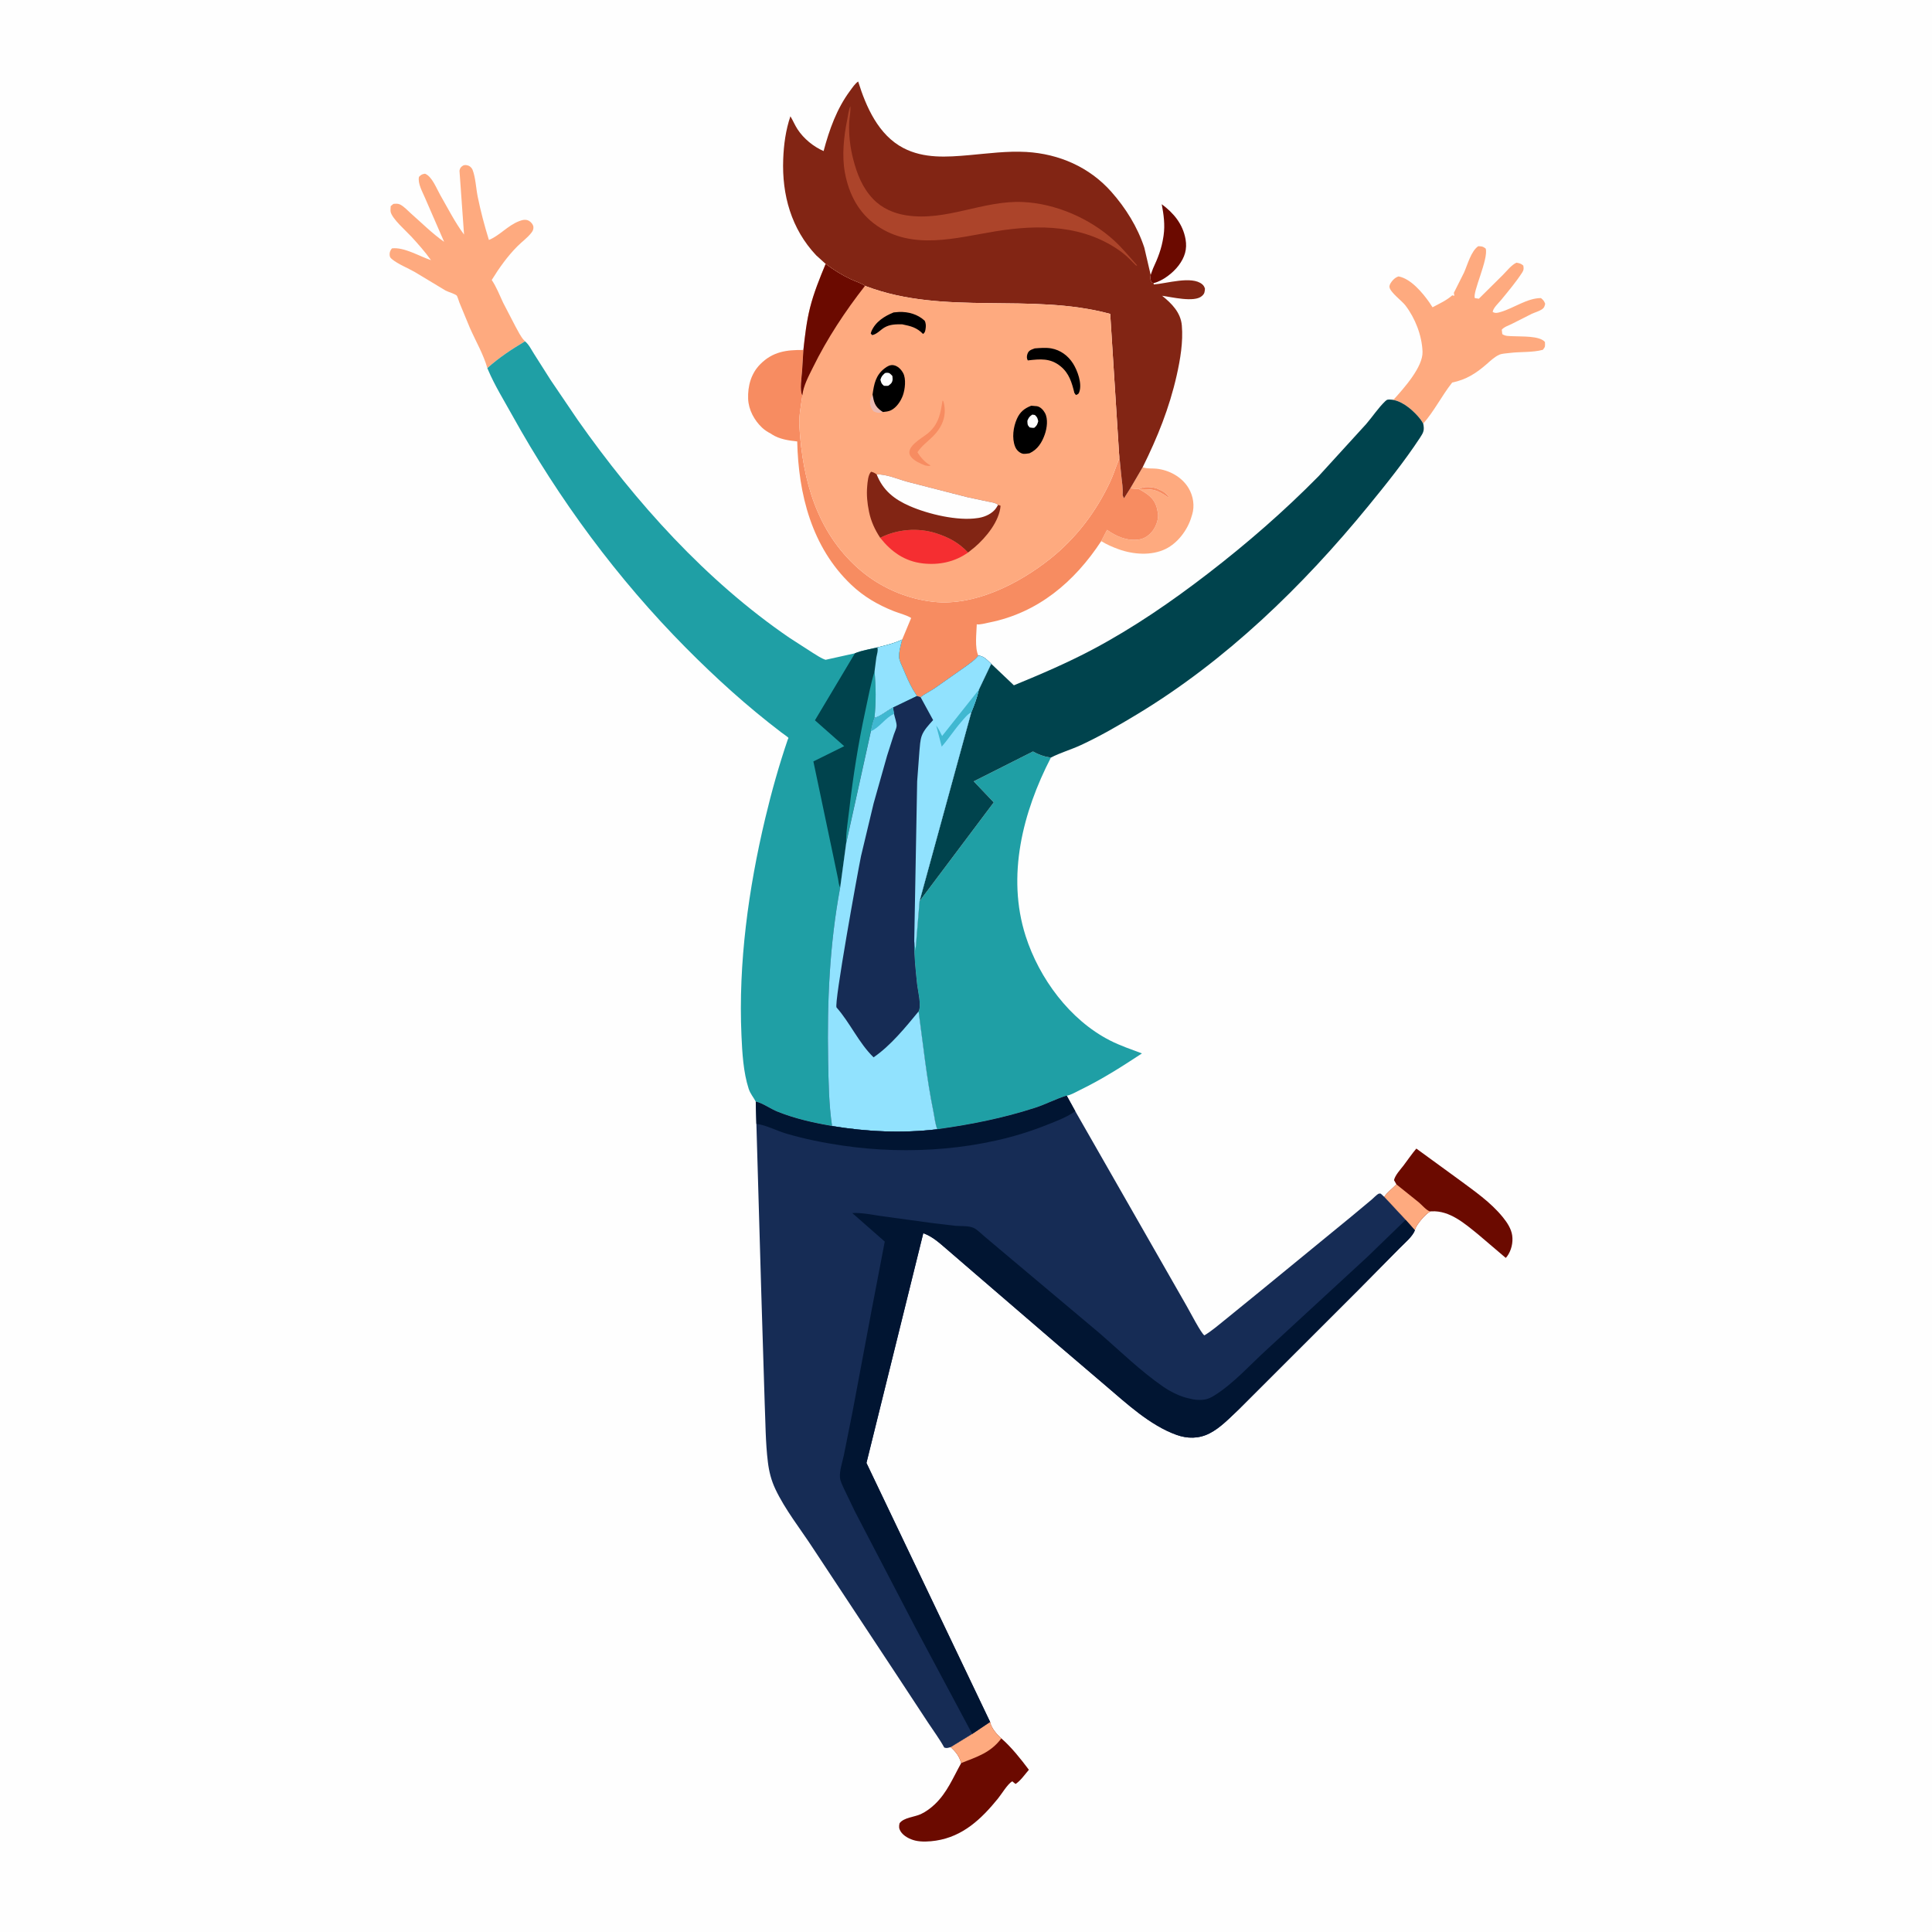 <svg version="1.1" xmlns="http://www.w3.org/2000/svg" style="display: block;" viewBox="0 0 2048 2048" width="1024" height="1024">
<path transform="translate(0,0)" fill="rgb(254,254,254)" d="M -0 -0 L 2048 0 L 2048 2048 L -0 2048 L -0 -0 z"/>
<path transform="translate(0,0)" fill="rgb(107,10,0)" d="M 1219.76 291.436 L 1222.26 284.601 C 1227.54 273.204 1231.37 263.519 1233.24 251 L 1233.49 249.354 C 1235.07 238.349 1233.56 227.295 1231.49 216.472 C 1244.26 225.947 1253.86 237.514 1256.73 253.594 C 1258.62 264.183 1255.84 272.815 1249.46 281.338 C 1243.56 289.226 1232.63 297.764 1222.98 300.104 L 1220.88 299.454 C 1219.22 296.854 1219.18 294.41 1219.76 291.436 z"/>
<path transform="translate(0,0)" fill="rgb(254,170,127)" d="M 1211.29 495.276 L 1212.48 495.682 C 1216.52 496.97 1221.72 496.369 1225.97 496.834 C 1239.5 498.314 1252.91 505.578 1259.99 517.5 C 1264.9 525.778 1266.57 536.219 1263.73 545.505 L 1263.25 547 L 1262.79 548.549 C 1258.69 561.933 1248.46 575.579 1235.77 581.84 C 1220.63 589.309 1201.3 587.816 1185.81 582.226 C 1179.44 579.928 1173.09 577.192 1167.34 573.603 L 1173.51 561.68 C 1183.53 568.735 1194.46 573.551 1207.05 571.914 C 1213.28 571.102 1218.29 567.42 1222 562.5 C 1225.48 557.882 1228.42 549.925 1227.46 544.166 L 1227.25 543 L 1226.35 538.559 C 1223.44 527.757 1216.38 523.609 1207.36 518.461 C 1213.66 518.619 1220.88 518.159 1226.79 520.629 L 1228 521.181 C 1231.55 522.758 1234.73 524.892 1238 526.981 L 1238.92 526.5 C 1236.56 523.742 1234.56 521.701 1231.27 520.089 L 1230.02 519.5 L 1226.26 517.797 C 1221.51 516.154 1212.84 515.478 1208.22 517.936 C 1206.32 518.945 1200.59 517.878 1198.18 517.686 L 1211.29 495.276 z"/>
<path transform="translate(0,0)" fill="rgb(107,10,0)" d="M 1480.26 1255.48 L 1477.72 1251 C 1478.88 1245.68 1484.56 1239.75 1487.84 1235.43 C 1492.34 1229.51 1496.56 1223.19 1501.38 1217.54 L 1545.92 1249.97 C 1562.54 1262.31 1580.24 1274.33 1593.32 1290.6 C 1597.67 1296.01 1601.96 1302.51 1602.97 1309.5 C 1604.1 1317.22 1602.1 1325.71 1597.43 1332.02 L 1596.14 1333.42 L 1566.71 1308.37 C 1552.64 1297.01 1536.8 1283.02 1517.51 1284.06 L 1516.02 1284.19 C 1510.93 1287.14 1502.1 1297.32 1500.09 1302.9 L 1499.79 1304.09 L 1490.02 1293.1 L 1467.36 1268.75 C 1470.28 1264.07 1476.37 1259.63 1480.26 1255.48 z"/>
<path transform="translate(0,0)" fill="rgb(254,170,127)" d="M 1480.26 1255.48 L 1504.07 1274.6 C 1507.26 1277.27 1512.22 1283.29 1516.02 1284.19 C 1510.93 1287.14 1502.1 1297.32 1500.09 1302.9 L 1499.79 1304.09 L 1490.02 1293.1 L 1467.36 1268.75 C 1470.28 1264.07 1476.37 1259.63 1480.26 1255.48 z"/>
<path transform="translate(0,0)" fill="rgb(107,10,0)" d="M 1049.55 1825.29 C 1050.83 1831.92 1056.47 1838.35 1061.47 1842.77 C 1072.07 1851.99 1082.22 1864.74 1090.65 1876.04 C 1086.55 1880.79 1081.75 1887.82 1076.5 1891.09 L 1073 1888.26 C 1068.04 1891.15 1061.8 1901.73 1057.92 1906.5 C 1040.38 1928.11 1020.78 1946.79 992.135 1951.15 C 985.381 1952.18 976.972 1952.7 970.242 1951.1 C 964.436 1949.72 957.623 1946.32 954.483 1941.03 C 952.821 1938.23 952.787 1935.77 953.601 1932.65 C 958.237 1926.56 969.258 1926.21 976.093 1923.05 C 981.354 1920.62 986.53 1916.77 990.741 1912.81 C 1004.04 1900.29 1010.22 1884.44 1018.91 1868.92 C 1016.76 1861.45 1013.38 1857.18 1007.74 1852.04 L 1030.58 1838.03 L 1049.55 1825.29 z"/>
<path transform="translate(0,0)" fill="rgb(254,170,127)" d="M 1049.55 1825.29 C 1050.83 1831.92 1056.47 1838.35 1061.47 1842.77 C 1050.06 1858.06 1035.77 1862.22 1018.91 1868.92 C 1016.76 1861.45 1013.38 1857.18 1007.74 1852.04 L 1030.58 1838.03 L 1049.55 1825.29 z"/>
<path transform="translate(0,0)" fill="rgb(254,170,127)" d="M 1473.62 423.552 L 1477.49 423.387 C 1488.01 411.726 1508.57 388.975 1507.94 372.754 C 1507.28 355.613 1500.2 337.319 1489.75 323.706 C 1486.09 318.946 1473.86 309.966 1472.93 304.5 C 1472.49 301.903 1474.86 298.806 1476.5 297.012 C 1478.22 295.127 1480.07 293.807 1482.5 293.008 C 1495.59 295.404 1508.04 310.394 1515.31 320.787 L 1518.53 325.725 C 1525.65 321.964 1533.47 318.422 1539.5 313.024 L 1541.5 313.662 C 1541.5 311.52 1541.63 312.574 1541.11 310.5 L 1551.91 289 C 1555.67 280.621 1559.32 266.237 1567 260.992 C 1570.96 261.206 1571.64 260.992 1574.9 263.5 C 1578.14 274.424 1560.31 310.876 1563.5 316.039 L 1567.66 316.642 L 1592.97 291.58 C 1597.12 287.416 1602.17 280.871 1607.5 278.453 C 1610.57 278.988 1612.33 279.326 1614.75 281.5 C 1615.27 284.269 1615.36 286.088 1613.82 288.5 C 1607.29 298.727 1599.1 308.373 1591.43 317.766 C 1588.71 321.088 1582.64 326.573 1582.32 330.691 C 1585.4 332.357 1587.42 331.662 1590.72 330.714 C 1604.46 326.754 1619.02 315.909 1633.5 315.985 C 1635.88 317.99 1636.82 318.973 1637.95 322 C 1637.33 324.735 1636.96 326.304 1634.5 327.932 C 1631.42 329.969 1627.07 331.144 1623.68 332.699 L 1603 343.159 C 1599.52 344.923 1594.4 346.49 1591.93 349.5 L 1592.5 354.209 C 1596.11 356.575 1599.33 356.119 1603.59 356.388 C 1612.3 356.94 1631.95 355.65 1637.68 362.5 C 1637.81 366.815 1638.37 367.371 1635.5 370.81 C 1624.34 373.848 1611.61 372.676 1600.06 374.19 C 1596.94 374.6 1592.2 374.732 1589.32 376.021 C 1584.25 378.288 1579.94 382.469 1575.8 386.07 C 1564.53 395.874 1554.15 402.459 1539.38 405.516 C 1528.44 419.332 1520.27 435.891 1508.67 449.075 C 1507.06 446.076 1505.01 443.401 1502.73 440.868 C 1495.48 432.823 1484.75 424.069 1473.62 423.552 z"/>
<path transform="translate(0,0)" fill="rgb(254,170,127)" d="M 516.611 390.206 C 512.5 375.625 504.16 361.371 498.06 347.499 L 486.951 320.675 C 486.495 319.501 484.851 313.894 484.081 313.253 C 481.618 311.2 475.387 309.648 472.23 307.936 L 439.678 288.329 C 432.156 284.008 421.901 280.075 415.348 274.587 C 413.435 272.984 413.077 272.004 413.006 269.5 C 412.94 267.17 414.024 264.984 415.5 263.276 C 428.541 261.793 444.341 271.611 456.855 275.777 C 450.588 266.924 443.251 258.681 435.92 250.695 C 430.608 244.908 415.646 231.976 414.083 224.5 C 413.739 222.857 414.142 220.243 414.167 218.5 L 417 216.15 C 419.403 215.907 421.855 215.679 424.089 216.779 C 428.277 218.84 432.182 223.255 435.675 226.331 C 447.049 236.35 458.373 247.685 470.786 256.336 L 450.5 209.687 C 447.796 203.269 442.676 194.515 444.126 187.5 C 446.368 185.249 447.212 184.657 450.5 184.137 C 457.903 186.894 462.735 199.854 466.658 206.686 C 474.642 220.586 482.353 235.819 491.911 248.653 L 487.074 181 C 487.48 178.434 488.424 177.004 490.691 175.628 C 492.543 174.505 495.144 174.973 497 175.785 C 498.519 176.45 500.289 178.352 500.89 179.87 C 504.135 188.067 504.588 199.667 506.391 208.538 C 509.552 224.086 513.564 239.222 518.263 254.369 C 529.556 249.802 538.171 239.139 550.169 234.49 C 553.576 233.17 557.073 232.207 560.524 233.969 C 562.718 235.088 565.197 238.024 565.422 240.5 C 565.65 243.016 564.814 244.764 563.329 246.698 C 559.304 251.942 553.153 256.352 548.45 261.092 C 537.765 271.861 529.217 283.92 521.255 296.795 C 526.177 304.078 529.606 312.822 533.291 320.785 L 546.58 346.372 C 549.183 351.008 551.959 356.913 555.573 360.811 L 556.547 361.825 C 542.579 370.091 528.657 379.258 516.611 390.206 z"/>
<path transform="translate(0,0)" fill="rgb(247,140,97)" d="M 851.626 371.006 L 850.279 392.904 C 849.908 398.736 847.398 414.399 850.529 419.19 C 849.023 430.499 846.615 441.19 847.426 452.707 C 850.789 509.206 865.957 563.525 909.45 602.276 C 931.701 622.101 960.367 634.891 990 638.005 C 1033.15 642.537 1079.8 618.875 1112.77 592.738 C 1140.5 570.749 1161.78 542.795 1176.76 510.824 C 1180.27 503.334 1182.66 495.409 1185.79 487.771 C 1186.74 485.46 1186.24 481.981 1186.17 479.495 L 1188.64 504.513 C 1189.32 510.963 1190.64 518.279 1190.01 524.73 C 1190.85 527.13 1190.36 525.96 1191.5 528.238 L 1198.18 517.686 C 1200.59 517.878 1206.32 518.945 1208.22 517.936 C 1212.84 515.478 1221.51 516.154 1226.26 517.797 L 1230.02 519.5 L 1231.27 520.089 C 1234.56 521.701 1236.56 523.742 1238.92 526.5 L 1238 526.981 C 1234.73 524.892 1231.55 522.758 1228 521.181 L 1226.79 520.629 C 1220.88 518.159 1213.66 518.619 1207.36 518.461 C 1216.38 523.609 1223.44 527.757 1226.35 538.559 L 1227.25 543 L 1227.46 544.166 C 1228.42 549.925 1225.48 557.882 1222 562.5 C 1218.29 567.42 1213.28 571.102 1207.05 571.914 C 1194.46 573.551 1183.53 568.735 1173.51 561.68 L 1167.34 573.603 C 1138.91 616.912 1100.32 649.627 1048.5 659.916 C 1046.04 660.405 1037.44 662.635 1035.41 661.749 C 1035.15 671.259 1033.1 686.397 1037.07 694.972 C 1033.31 699.901 1027.9 703.295 1022.97 706.956 L 990.451 729.817 C 985.832 732.875 980.116 735.632 975.874 739.028 L 971.952 737.84 C 970.895 735.667 969.287 733.606 968.051 731.5 C 963.779 724.224 960.55 716.347 957.273 708.585 C 955.791 705.075 953.334 700.501 953.087 696.695 C 952.726 691.141 954.944 683.401 956.332 677.967 L 965.873 655.086 C 960.809 651.906 953.28 650.137 947.657 647.916 C 930.614 641.185 915.578 632.464 902.232 619.752 C 860.397 579.906 846.393 523.868 845.077 467.934 C 836.021 467.005 826.319 465.577 818.484 460.59 L 816.905 459.541 C 813.647 457.89 810.582 455.908 807.907 453.405 C 799.53 445.565 793.456 434.265 793.046 422.703 C 792.566 409.188 796.146 395.988 805.813 386.178 C 819.07 372.726 833.696 370.785 851.626 371.006 z"/>
<path transform="translate(0,0)" fill="rgb(31,159,165)" d="M 974.777 955.238 L 1053.41 850.558 L 1032.18 828.259 L 1094.96 796.603 C 1100.63 799.759 1106.32 801.929 1112.74 802.892 L 1113.99 803.065 C 1084.16 860.804 1066.85 928.562 1087.21 992.226 C 1101.55 1037.05 1134.02 1081.14 1176.43 1102.83 C 1187.75 1108.61 1198.74 1112.22 1210.51 1116.67 C 1189.17 1130.7 1168.03 1144.21 1145.01 1155.36 C 1140.91 1157.34 1135.25 1160.77 1130.78 1161.48 L 1129.85 1161.76 C 1118.85 1165.21 1108.54 1170.71 1097.52 1174.29 C 1063.57 1185.33 1028.91 1192.24 993.592 1197.06 C 991.328 1191.83 990.625 1184.12 989.458 1178.42 C 982.284 1143.36 978.598 1107.57 973.755 1072.15 C 976.992 1065.6 972.85 1050.28 972.08 1042.68 C 970.583 1027.94 968.849 1012.71 969.133 997.895 L 970.467 1007.5 L 974.777 955.238 z"/>
<path transform="translate(0,0)" fill="rgb(0,67,77)" d="M 1050.72 703.625 L 1074.76 726.453 C 1103.06 714.815 1131.48 702.669 1158.52 688.313 C 1201.53 665.47 1241.97 637.667 1280.5 607.979 C 1321.8 576.16 1361.16 541.939 1397.77 504.783 L 1448.2 449.508 C 1454.88 441.778 1461.05 432.342 1468.36 425.352 C 1470.45 423.349 1470.84 423.561 1473.62 423.552 C 1484.75 424.069 1495.48 432.823 1502.73 440.868 C 1505.01 443.401 1507.06 446.076 1508.67 449.075 C 1510.05 455.921 1509.14 458.141 1505.24 464.062 C 1488.57 489.352 1469.54 513.102 1450.38 536.517 C 1380.89 621.468 1299.53 700.404 1205.1 757.352 C 1185.77 769.008 1165.81 780.593 1145.3 790.039 C 1135.05 794.757 1124 797.874 1113.99 803.065 L 1112.74 802.892 C 1106.32 801.929 1100.63 799.759 1094.96 796.603 L 1032.18 828.259 L 1053.41 850.558 L 974.777 955.238 L 1029.63 755.025 C 1032.82 747.339 1035.81 739.322 1037.58 731.181 L 1050.72 703.625 z"/>
<path transform="translate(0,0)" fill="rgb(130,37,20)" d="M 875.235 279.751 L 865.137 270.614 C 838.826 242.613 828.791 206.658 830.232 168.737 C 830.814 153.395 832.89 137.841 837.87 123.263 C 840.598 127.748 842.586 132.714 845.443 137.065 C 852 147.053 862.181 155.363 873.046 160.142 C 879.109 137.424 886.978 115.164 901.212 96.086 C 903.541 92.964 906.414 88.504 909.697 86.413 C 918.126 113.444 931.216 143.175 957.645 156.924 C 979.402 168.243 1003.61 166.551 1027.27 164.463 C 1047.37 162.689 1067.78 159.911 1088 161.083 C 1122.66 163.094 1154.83 177.139 1177.99 203.242 C 1193.22 220.4 1205.84 240.603 1213.02 262.511 L 1219.76 291.436 C 1219.18 294.41 1219.22 296.854 1220.88 299.454 L 1222.98 300.104 L 1223 301.532 C 1236.33 300.676 1263.54 292.016 1274.45 301.394 C 1276.02 302.741 1276.66 304.041 1277.31 306 C 1276.97 309.691 1277 311.234 1273.98 313.87 C 1265.94 320.877 1241.85 314.82 1231.93 313.545 C 1242.05 321.696 1251.59 331.227 1252.79 345 C 1254.3 362.347 1251.16 381.019 1247.34 397.921 C 1239.52 432.592 1227.02 463.541 1211.29 495.276 L 1198.18 517.686 L 1191.5 528.238 C 1190.36 525.96 1190.85 527.13 1190.01 524.73 C 1190.64 518.279 1189.32 510.963 1188.64 504.513 L 1186.17 479.495 L 1176.87 332.742 C 1092.08 309.8 1001.64 334.964 918.182 303.48 L 916.947 303.003 C 912.8 300.087 906.618 298.257 902 296.092 C 892.476 291.627 883.586 286.135 875.235 279.751 z"/>
<path transform="translate(0,0)" fill="rgb(172,68,42)" d="M 901.416 112.5 C 901.862 118.184 900.482 124.126 900.207 129.849 C 899.594 142.626 901.212 156.344 904.427 168.719 C 908.548 184.587 914.051 198.866 925.537 210.95 C 934.841 220.74 947.457 226.215 960.639 228.263 C 1003.24 234.881 1041.81 212.282 1084.08 214.138 C 1118.85 215.665 1155.13 231.398 1180.81 254.763 C 1189.75 262.903 1197.4 272.448 1205.5 281.412 L 1204.25 281.5 C 1199.52 276.89 1195.03 271.81 1189.74 267.837 C 1150.01 237.99 1101.14 237.579 1054.15 245.395 C 1012.86 252.264 967.498 265.36 929.635 239.288 C 910.153 225.874 899.885 205.834 895.64 183.111 C 892.28 165.128 894.471 144.695 898.077 126.812 C 899.044 122.018 899.515 117.023 901.416 112.5 z"/>
<path transform="translate(0,0)" fill="rgb(254,170,127)" d="M 875.235 279.751 C 883.586 286.135 892.476 291.627 902 296.092 C 906.618 298.257 912.8 300.087 916.947 303.003 L 918.182 303.48 C 1001.64 334.964 1092.08 309.8 1176.87 332.742 L 1186.17 479.495 C 1186.24 481.981 1186.74 485.46 1185.79 487.771 C 1182.66 495.409 1180.27 503.334 1176.76 510.824 C 1161.78 542.795 1140.5 570.749 1112.77 592.738 C 1079.8 618.875 1033.15 642.537 990 638.005 C 960.367 634.891 931.701 622.101 909.45 602.276 C 865.957 563.525 850.789 509.206 847.426 452.707 C 846.615 441.19 849.023 430.499 850.529 419.19 C 847.398 414.399 849.908 398.736 850.279 392.904 L 851.626 371.006 C 853.256 356.073 855.013 340.723 858.691 326.132 C 862.709 310.192 868.943 294.899 875.235 279.751 z"/>
<path transform="translate(0,0)" fill="rgb(234,185,178)" d="M 924.941 418.254 C 926.356 425.983 927.351 430.851 934.201 435.576 L 935.994 436.761 C 931.653 438.042 930.007 437.747 925.96 436.06 C 924.568 434.299 923.589 432.789 922.912 430.621 C 921.443 425.915 922.713 422.433 924.941 418.254 z"/>
<path transform="translate(0,0)" fill="rgb(247,140,97)" d="M 999.141 424.5 C 1000.42 425.95 1000.05 425.193 1000.52 427.233 C 1003.72 441.038 998.682 452.855 988.982 462.553 C 983.319 468.216 976.941 472.613 972.515 479.423 C 975.721 484.641 980.333 489.959 985.735 492.97 L 986.5 493.373 C 984.808 494.457 982.591 493.631 980.622 493.371 C 975.522 491.357 968.844 488.513 965.5 483.928 C 958.547 474.394 976.943 464.654 983.27 459.595 C 986.24 457.222 988.88 454.302 990.992 451.14 C 996.32 443.166 997.613 433.761 999.141 424.5 z"/>
<path transform="translate(0,0)" fill="rgb(0,0,0)" d="M 947.287 331.181 L 953 330.692 C 962.954 330.368 972.695 333.073 980.16 339.937 C 981.678 342.864 981.616 345.8 981.086 349 C 980.713 351.248 980.383 352.644 978.5 354.031 C 971.707 347.087 965.64 345.748 956.462 343.812 C 949.875 343.706 943.449 343.709 937.555 347.159 C 933.373 349.607 929.325 354.486 924.5 355.212 L 923.013 353.5 L 923.718 351.237 C 928.016 341.11 937.577 335.089 947.287 331.181 z"/>
<path transform="translate(0,0)" fill="rgb(0,0,0)" d="M 1096.86 369.305 C 1102.34 368.869 1108.98 368.343 1114.37 369.312 C 1124.13 371.063 1132.16 376.999 1137.41 385.264 C 1142.16 392.747 1147.28 406.626 1144.1 415.5 C 1143.25 417.87 1142.67 417.875 1140.5 418.736 L 1138.88 416.5 C 1136.2 405.586 1133.39 395.729 1124.25 388.287 C 1113.31 379.37 1102.54 380.546 1089.5 382.058 C 1088.3 380.036 1088.32 377.808 1089.03 375.5 C 1090.36 371.227 1093.16 370.784 1096.86 369.305 z"/>
<path transform="translate(0,0)" fill="rgb(0,0,0)" d="M 924.941 418.254 C 926.525 407.115 928.166 397.819 937.744 390.465 C 940.51 388.341 943.666 386.45 947.316 387.136 C 951.771 387.973 955.272 391.605 957.356 395.439 C 960.701 401.594 959.362 412.787 957.099 419.088 C 954.92 425.155 950.443 431.946 944.5 434.894 C 941.936 436.166 938.8 436.458 935.994 436.761 L 934.201 435.576 C 927.351 430.851 926.356 425.983 924.941 418.254 z"/>
<path transform="translate(0,0)" fill="rgb(254,254,254)" d="M 938.085 395.5 L 939.228 395.222 C 943.122 394.904 943.451 396.004 945.942 398.5 C 946.064 399.869 946.34 401.607 946.12 403 C 945.623 406.145 943.896 407.229 941.5 408.991 C 939.991 409.108 938.511 409.011 937 408.956 C 934.183 406.596 934.23 405.912 933.26 402.5 C 934.533 398.687 935.231 398.115 938.085 395.5 z"/>
<path transform="translate(0,0)" fill="rgb(0,0,0)" d="M 1093.18 430.076 L 1099.22 430.593 C 1102.87 431.25 1105.91 434.563 1107.65 437.687 C 1111.22 444.083 1109.84 453.866 1107.52 460.5 C 1104.52 469.114 1099.8 476.619 1091.28 480.5 C 1088.94 480.827 1085.64 481.542 1083.37 480.724 C 1080.04 479.525 1077.38 476.745 1076.07 473.474 C 1072.47 464.476 1074.11 452.618 1077.96 444 C 1081.21 436.699 1085.88 432.893 1093.18 430.076 z"/>
<path transform="translate(0,0)" fill="rgb(254,254,254)" d="M 1094.24 439.5 L 1097 439.892 C 1099.71 442.417 1099.71 443.05 1100.58 446.5 C 1099.46 450.193 1099.39 450.857 1096.36 453.5 C 1094.6 453.666 1093.23 453.398 1091.5 453.115 C 1088.85 450.317 1089.27 449.712 1089.06 446 C 1090.49 442.65 1091.23 441.539 1094.24 439.5 z"/>
<path transform="translate(0,0)" fill="rgb(245,46,49)" d="M 933.052 570.103 C 950.991 560.936 972.955 559.142 992.197 565.257 C 1005.59 569.512 1016.45 575.353 1026.15 585.711 C 1012.02 595.755 995.241 599.201 978.123 597.22 C 958.915 594.996 944.817 584.918 933.052 570.103 z"/>
<path transform="translate(0,0)" fill="rgb(107,10,0)" d="M 875.235 279.751 C 883.586 286.135 892.476 291.627 902 296.092 C 906.618 298.257 912.8 300.087 916.947 303.003 C 895.81 330.048 876.859 358.748 861.701 389.582 C 857.18 398.777 851.601 408.856 850.529 419.19 C 847.398 414.399 849.908 398.736 850.279 392.904 L 851.626 371.006 C 853.256 356.073 855.013 340.723 858.691 326.132 C 862.709 310.192 868.943 294.899 875.235 279.751 z"/>
<path transform="translate(0,0)" fill="rgb(130,37,20)" d="M 933.052 570.103 C 927.332 561.392 923.294 552.656 921.187 542.405 C 919.325 533.339 918.462 524.764 919.265 515.478 C 919.635 511.202 920.181 502.886 923.5 500.06 C 925.933 500.681 927.308 501.419 929.314 502.925 C 939.412 502.412 952.435 508.171 962.252 510.797 L 1025.1 526.946 L 1047.36 531.679 C 1050.95 532.437 1055.13 532.771 1058 535.204 L 1060.65 536.088 C 1059.4 552.61 1045.26 569.72 1033.25 580.039 L 1026.15 585.711 C 1016.45 575.353 1005.59 569.512 992.197 565.257 C 972.955 559.142 950.991 560.936 933.052 570.103 z"/>
<path transform="translate(0,0)" fill="rgb(254,254,254)" d="M 929.314 502.925 C 939.412 502.412 952.435 508.171 962.252 510.797 L 1025.1 526.946 L 1047.36 531.679 C 1050.95 532.437 1055.13 532.771 1058 535.204 L 1056.02 538.476 C 1052.14 544.239 1044.57 547.806 1037.81 548.94 L 1036.5 549.138 C 1015.28 552.5 984.169 545.079 964.525 536.538 C 947.989 529.348 936.027 519.945 929.314 502.925 z"/>
<path transform="translate(0,0)" fill="rgb(31,159,165)" d="M 556.547 361.825 C 560.545 365.009 563.304 370.711 566.028 375 L 583.741 402.911 L 612.547 445.382 C 673.803 532.463 748.385 615.529 836.561 675.895 L 861.724 692.136 C 865.94 694.681 870.464 697.914 875.169 699.414 L 906.287 692.51 C 913.432 689.46 922.473 688.126 930.035 686.297 C 938.836 684.084 948.167 681.951 956.332 677.967 C 954.944 683.401 952.726 691.141 953.087 696.695 C 953.334 700.501 955.791 705.075 957.273 708.585 C 960.55 716.347 963.779 724.224 968.051 731.5 C 969.287 733.606 970.895 735.667 971.952 737.84 L 975.874 739.028 C 980.116 735.632 985.832 732.875 990.451 729.817 L 1022.97 706.956 C 1027.9 703.295 1033.31 699.901 1037.07 694.972 C 1042.65 695.173 1046.88 700.003 1050.72 703.625 L 1037.58 731.181 C 1035.81 739.322 1032.82 747.339 1029.63 755.025 L 974.777 955.238 L 970.467 1007.5 L 969.133 997.895 C 968.849 1012.71 970.583 1027.94 972.08 1042.68 C 972.85 1050.28 976.992 1065.6 973.755 1072.15 C 978.598 1107.57 982.284 1143.36 989.458 1178.42 C 990.625 1184.12 991.328 1191.83 993.592 1197.06 C 956.474 1201.51 918.858 1199.71 882.024 1193.64 C 862.178 1190.28 843.013 1186.01 824.257 1178.52 C 816.628 1175.48 808.889 1169.63 801.135 1167.76 C 798.566 1162.87 795.411 1159.64 793.594 1154.03 C 787.943 1136.59 786.797 1115.88 785.982 1097.66 C 782.546 1020.86 793.431 942.125 811.173 867.503 C 817.862 839.368 825.753 811.26 835.092 783.883 C 835.298 783.279 835.898 782.683 835.712 782.073 C 835.553 781.549 829.227 777.148 828.387 776.51 C 792.031 748.837 758.978 718.897 726.823 686.446 C 654.851 613.812 592.45 529.456 542.938 440.125 C 534.292 424.526 524.299 408.405 517.369 392.045 L 516.611 390.206 C 528.657 379.258 542.579 370.091 556.547 361.825 z"/>
<path transform="translate(0,0)" fill="rgb(0,67,77)" d="M 956.332 677.967 C 954.944 683.401 952.726 691.141 953.087 696.695 C 953.334 700.501 955.791 705.075 957.273 708.585 C 960.55 716.347 963.779 724.224 968.051 731.5 C 969.287 733.606 970.895 735.667 971.952 737.84 L 946.63 750.053 C 940.533 753.178 933.306 759.598 926.913 760.979 C 925.307 765.494 923.925 770.402 923.195 775.142 L 896.929 894.208 L 890.626 940.816 C 889.001 938.083 889.007 934.602 888.35 931.531 L 883.684 909.163 L 862.218 807.143 L 894.885 790.971 L 863.869 763.549 L 906.287 692.51 C 913.432 689.46 922.473 688.126 930.035 686.297 C 938.836 684.084 948.167 681.951 956.332 677.967 z"/>
<path transform="translate(0,0)" fill="rgb(31,159,165)" d="M 927.05 711.714 C 928.478 727.251 928.78 745.472 926.913 760.979 C 925.307 765.494 923.925 770.402 923.195 775.142 L 896.929 894.208 C 896.677 881.925 898.928 869.834 900.317 857.659 C 904.298 822.749 909.804 788.349 917.187 754 C 920.217 739.9 922.844 725.513 927.05 711.714 z"/>
<path transform="translate(0,0)" fill="rgb(145,226,254)" d="M 956.332 677.967 C 954.944 683.401 952.726 691.141 953.087 696.695 C 953.334 700.501 955.791 705.075 957.273 708.585 C 960.55 716.347 963.779 724.224 968.051 731.5 C 969.287 733.606 970.895 735.667 971.952 737.84 L 946.63 750.053 C 940.533 753.178 933.306 759.598 926.913 760.979 C 928.78 745.472 928.478 727.251 927.05 711.714 L 928.947 697 C 929.537 693.626 931.064 689.617 930.035 686.297 C 938.836 684.084 948.167 681.951 956.332 677.967 z"/>
<path transform="translate(0,0)" fill="rgb(22,44,85)" d="M 1037.07 694.972 C 1042.65 695.173 1046.88 700.003 1050.72 703.625 L 1037.58 731.181 C 1035.81 739.322 1032.82 747.339 1029.63 755.025 L 974.777 955.238 L 970.467 1007.5 L 969.133 997.895 C 968.849 1012.71 970.583 1027.94 972.08 1042.68 C 972.85 1050.28 976.992 1065.6 973.755 1072.15 C 978.598 1107.57 982.284 1143.36 989.458 1178.42 C 990.625 1184.12 991.328 1191.83 993.592 1197.06 C 956.474 1201.51 918.858 1199.71 882.024 1193.64 C 878.606 1170.75 878.275 1146.68 877.843 1123.55 C 876.696 1062.1 879.344 1001.35 890.626 940.816 L 896.929 894.208 L 923.195 775.142 C 923.925 770.402 925.307 765.494 926.913 760.979 C 933.306 759.598 940.533 753.178 946.63 750.053 L 971.952 737.84 L 975.874 739.028 C 980.116 735.632 985.832 732.875 990.451 729.817 L 1022.97 706.956 C 1027.9 703.295 1033.31 699.901 1037.07 694.972 z"/>
<path transform="translate(0,0)" fill="rgb(145,226,254)" d="M 1037.07 694.972 C 1042.65 695.173 1046.88 700.003 1050.72 703.625 L 1037.58 731.181 C 1035.81 739.322 1032.82 747.339 1029.63 755.025 L 974.777 955.238 L 970.467 1007.5 L 969.133 997.895 L 972.229 828.244 L 974.63 796.135 C 975.13 791.042 975.353 784.919 977.06 780.08 C 979.256 773.853 984.81 768.172 989.143 763.316 L 975.874 739.028 C 980.116 735.632 985.832 732.875 990.451 729.817 L 1022.97 706.956 C 1027.9 703.295 1033.31 699.901 1037.07 694.972 z"/>
<path transform="translate(0,0)" fill="rgb(64,184,209)" d="M 1037.58 731.181 C 1035.81 739.322 1032.82 747.339 1029.63 755.025 C 1025.49 757.116 1022.23 761.499 1019.2 764.946 C 1011.72 773.456 1005.65 783.031 998.256 791.447 L 992.718 770.208 L 992.256 768.944 C 994.893 772.206 996.713 776.472 998.682 780.179 L 1037.58 731.181 z"/>
<path transform="translate(0,0)" fill="rgb(145,226,254)" d="M 926.913 760.979 C 933.306 759.598 940.533 753.178 946.63 750.053 L 947.689 756.753 C 948.442 760.299 950.629 766.271 950.437 769.691 C 950.301 772.121 948.348 776.08 947.529 778.598 L 940.334 801.132 L 926.093 851.561 L 912.753 907.336 C 909.211 924.491 883.774 1064.6 886.806 1068.02 C 901.198 1084.27 910.322 1105.6 926.033 1120.82 C 944.193 1108.37 959.814 1089.07 973.755 1072.15 C 978.598 1107.57 982.284 1143.36 989.458 1178.42 C 990.625 1184.12 991.328 1191.83 993.592 1197.06 C 956.474 1201.51 918.858 1199.71 882.024 1193.64 C 878.606 1170.75 878.275 1146.68 877.843 1123.55 C 876.696 1062.1 879.344 1001.35 890.626 940.816 L 896.929 894.208 L 923.195 775.142 C 923.925 770.402 925.307 765.494 926.913 760.979 z"/>
<path transform="translate(0,0)" fill="rgb(64,184,209)" d="M 926.913 760.979 C 933.306 759.598 940.533 753.178 946.63 750.053 L 947.689 756.753 C 938.38 760.829 932.749 771.032 923.195 775.142 C 923.925 770.402 925.307 765.494 926.913 760.979 z"/>
<path transform="translate(0,0)" fill="rgb(22,44,85)" d="M 993.592 1197.06 C 1028.91 1192.24 1063.57 1185.33 1097.52 1174.29 C 1108.54 1170.71 1118.85 1165.21 1129.85 1161.76 L 1130.78 1161.48 L 1139.83 1177.88 L 1257.71 1384.07 C 1260.95 1389.59 1273.39 1413.81 1276.73 1415.54 C 1285.22 1410.34 1292.78 1403.69 1300.53 1397.48 L 1336.56 1368.16 L 1432.08 1289.91 L 1454.14 1271.53 C 1456.02 1269.96 1459.38 1266.29 1461.5 1265.37 C 1462.16 1265.08 1462.94 1265.34 1463.66 1265.33 L 1467.36 1268.75 L 1490.02 1293.1 L 1499.79 1304.09 C 1497.87 1310.4 1487.98 1318.65 1483.35 1323.42 L 1439.32 1367.97 L 1312.65 1494.53 C 1303.32 1503.25 1293.63 1513.59 1282.16 1519.44 C 1270.79 1525.23 1258.82 1525.22 1247.04 1520.98 C 1219.12 1510.94 1194.3 1487.81 1172.01 1468.82 L 1121.82 1425.99 L 1032.11 1348.79 L 1003.9 1324.46 C 995.961 1317.71 988.711 1310.8 978.723 1307.26 L 918.474 1550.79 L 1049.55 1825.29 L 1030.58 1838.03 L 1007.74 1852.04 C 1004.97 1852.73 1003.68 1853.47 1000.95 1852.5 C 995.925 1843.3 989.482 1834.75 983.734 1825.98 L 949.923 1774.56 L 861.774 1641.11 C 848.504 1620.75 832.233 1600.35 821.897 1578.43 C 817.563 1569.24 815.233 1560 813.993 1549.94 C 811.415 1529.03 811.482 1507.55 810.577 1486.5 L 807.024 1371.53 L 801.797 1191.33 L 801.135 1167.76 C 808.889 1169.63 816.628 1175.48 824.257 1178.52 C 843.013 1186.01 862.178 1190.28 882.024 1193.64 C 918.858 1199.71 956.474 1201.51 993.592 1197.06 z"/>
<path transform="translate(0,0)" fill="rgb(1,21,50)" d="M 993.592 1197.06 C 1028.91 1192.24 1063.57 1185.33 1097.52 1174.29 C 1108.54 1170.71 1118.85 1165.21 1129.85 1161.76 L 1130.78 1161.48 L 1139.83 1177.88 C 1131.08 1184.39 1118.14 1189.08 1108 1193.1 C 1042.12 1219.21 962.864 1224.66 893.105 1214.36 C 872.831 1211.37 853.007 1207.43 833.338 1201.61 C 823.427 1198.68 811.782 1192.51 801.797 1191.33 L 801.135 1167.76 C 808.889 1169.63 816.628 1175.48 824.257 1178.52 C 843.013 1186.01 862.178 1190.28 882.024 1193.64 C 918.858 1199.71 956.474 1201.51 993.592 1197.06 z"/>
<path transform="translate(0,0)" fill="rgb(1,21,50)" d="M 1030.58 1838.03 L 970.021 1724.62 L 906.271 1602.3 L 894.698 1578.21 C 893.054 1574.53 890.675 1570.07 890.375 1566 C 889.848 1558.84 893.095 1549.41 894.571 1542.35 L 903.732 1496.51 L 924.035 1388.38 L 937.885 1316.13 L 903.423 1285.89 C 913.441 1285.28 924.537 1287.75 934.5 1289.14 L 989.755 1296.7 L 1012.93 1299.43 C 1018.85 1299.88 1026.78 1299.18 1032.18 1301.69 C 1036.07 1303.49 1039.69 1307.42 1042.98 1310.16 L 1067.37 1330.71 L 1164.93 1412.71 C 1186.95 1431.75 1208.9 1453.31 1232.86 1469.83 C 1240.44 1475.05 1249.54 1479.71 1258.49 1481.95 L 1260 1482.31 C 1262.99 1483.07 1265.79 1483.68 1268.88 1483.86 C 1276.46 1484.3 1280.74 1483.36 1287.24 1479.31 C 1307.63 1466.6 1325.26 1446.63 1343 1430.5 L 1449.55 1332.28 L 1490.02 1293.1 L 1499.79 1304.09 C 1497.87 1310.4 1487.98 1318.65 1483.35 1323.42 L 1439.32 1367.97 L 1312.65 1494.53 C 1303.32 1503.25 1293.63 1513.59 1282.16 1519.44 C 1270.79 1525.23 1258.82 1525.22 1247.04 1520.98 C 1219.12 1510.94 1194.3 1487.81 1172.01 1468.82 L 1121.82 1425.99 L 1032.11 1348.79 L 1003.9 1324.46 C 995.961 1317.71 988.711 1310.8 978.723 1307.26 L 918.474 1550.79 L 1049.55 1825.29 L 1030.58 1838.03 z"/>
</svg>